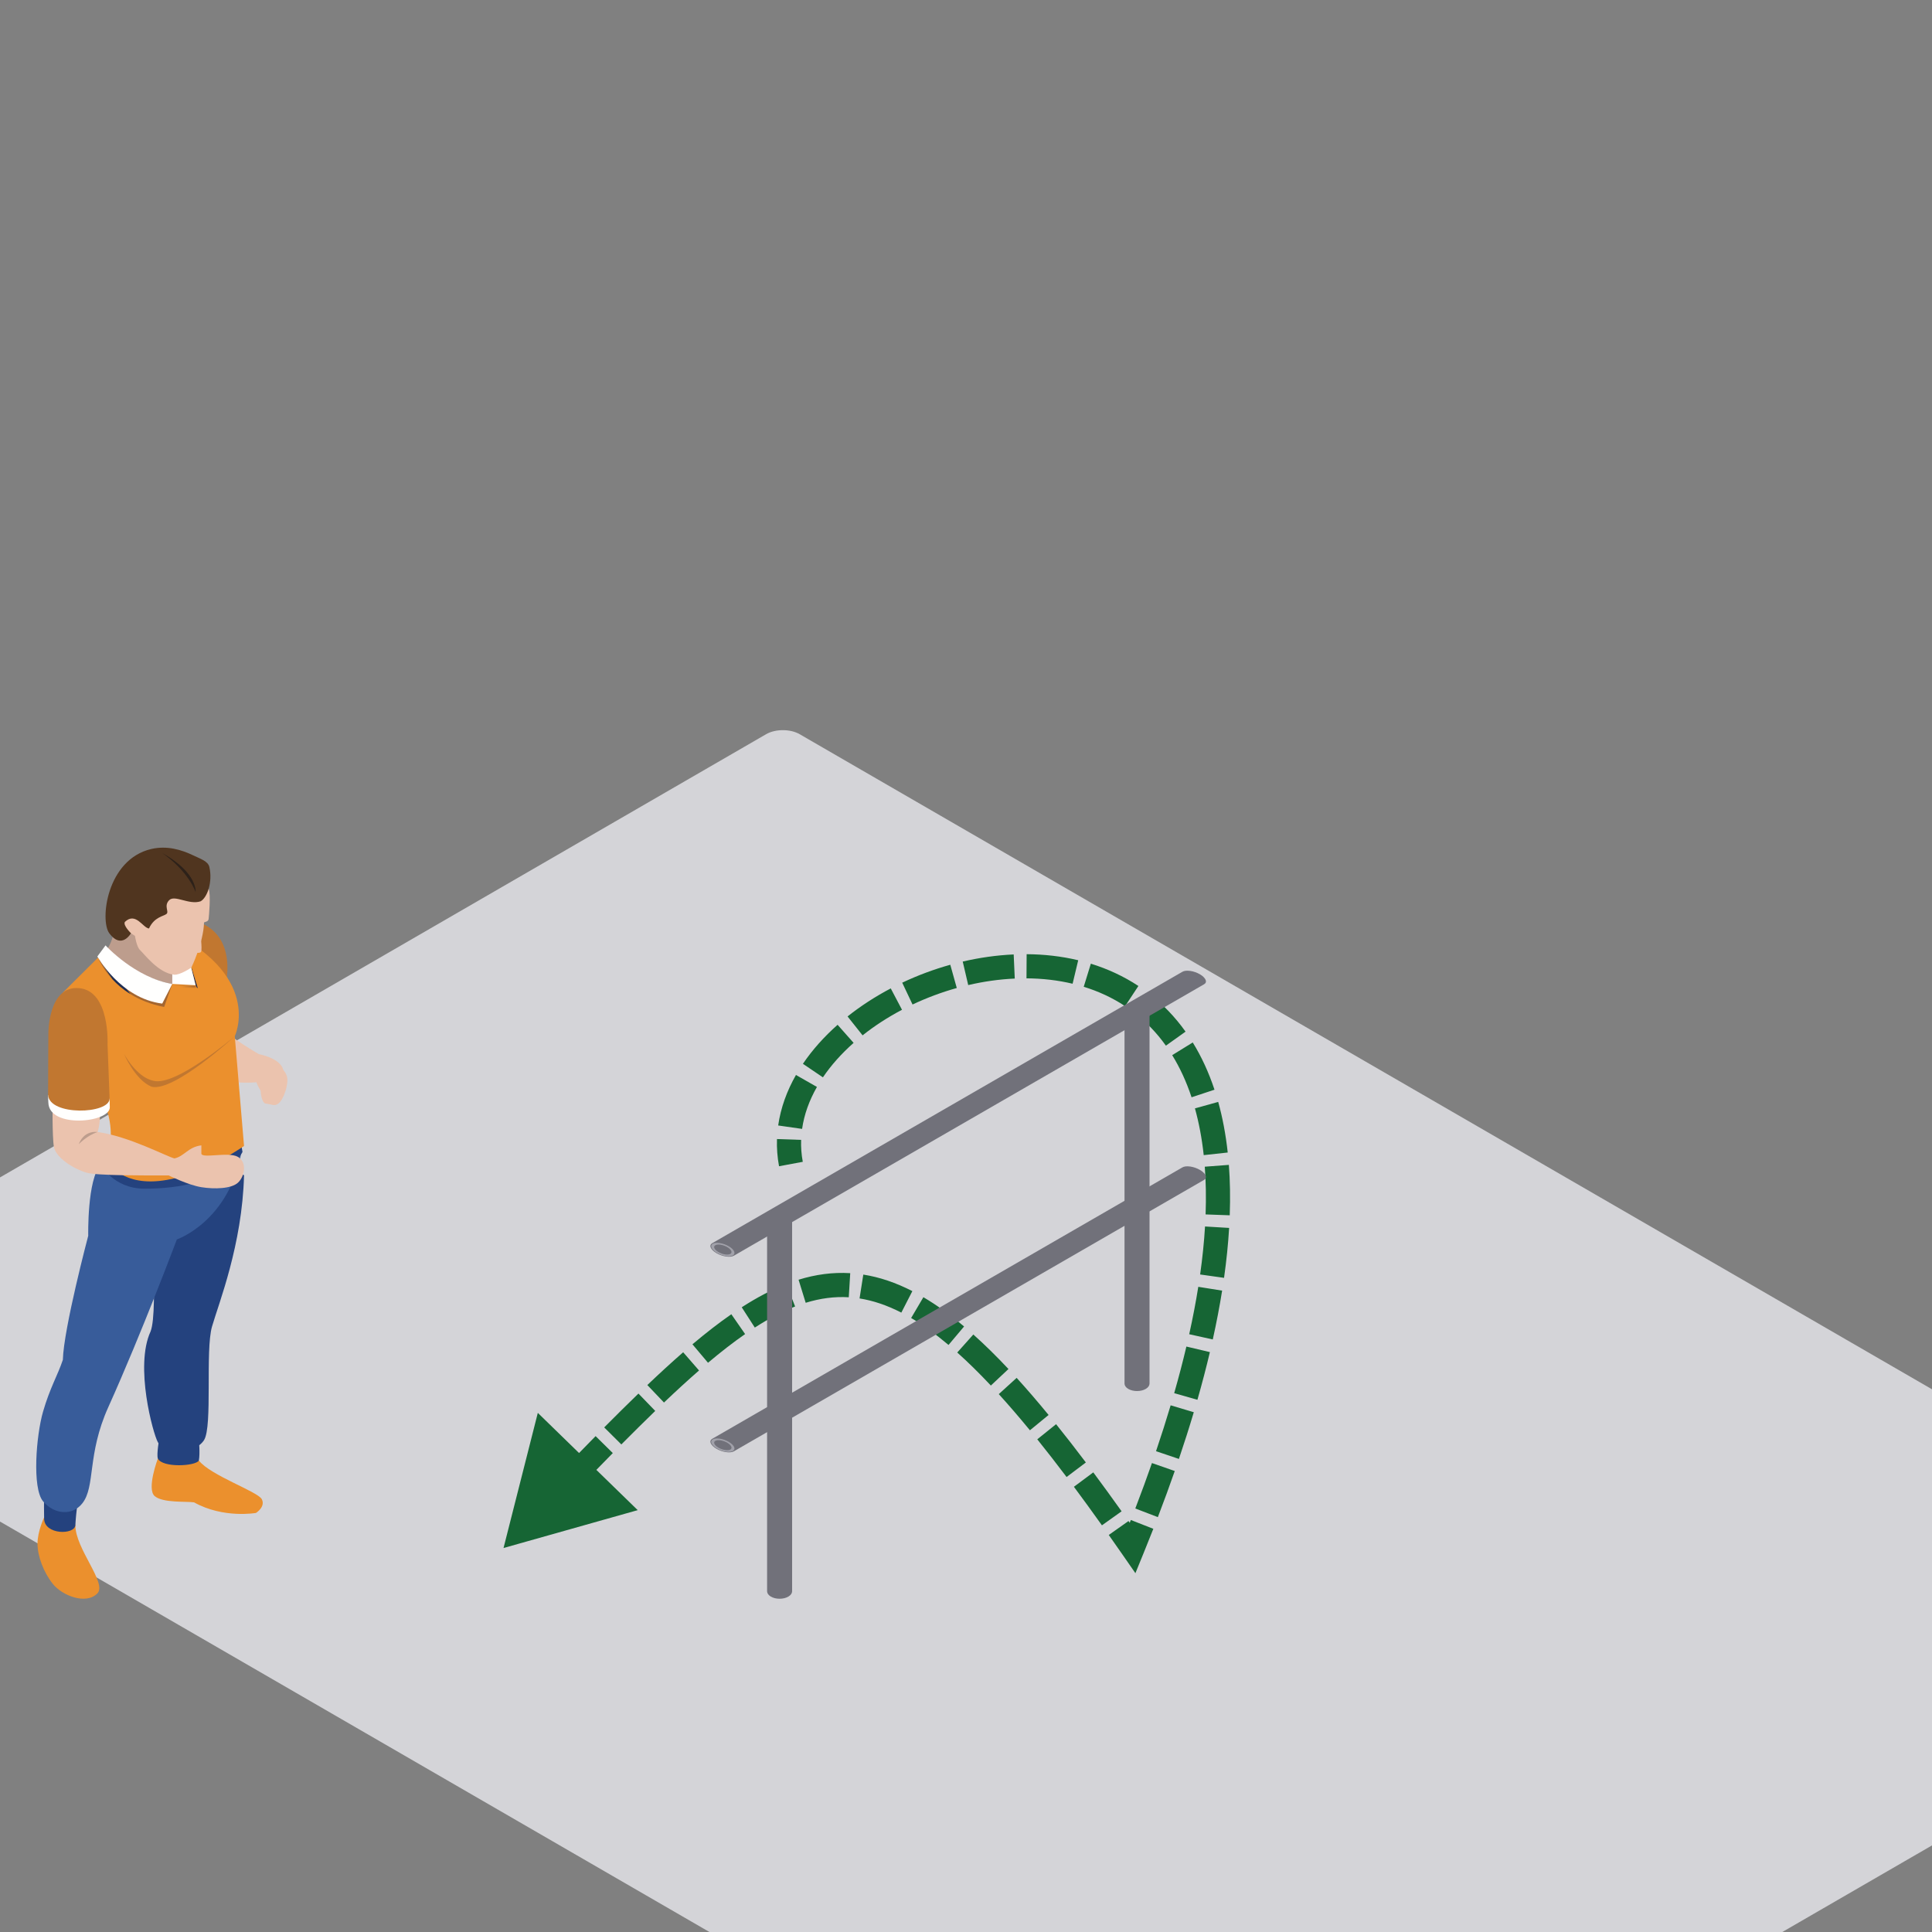 <svg width="800" height="800" viewBox="0 0 800 800" fill="none" xmlns="http://www.w3.org/2000/svg">
<rect x="0" y="0" width="800" height="800" fill="#808080" stroke="none"/>
<g clip-path="url(#clip0_7721_38936)">
<rect width="737.943" height="516.56" rx="8" transform="matrix(0.866 0.501 -0.866 0.501 324.177 300)" fill="#D4D4D8"/>
<path fill-rule="evenodd" clip-rule="evenodd" d="M83.448 382.28C99.738 389.497 92.634 411.297 92.634 411.297L75.292 398.459L76.614 384.794C76.614 384.794 80.528 381.297 83.448 382.28Z" fill="#C17730"/>
<path fill-rule="evenodd" clip-rule="evenodd" d="M107.198 436.501C107.198 436.501 100.29 432.561 94.97 428.461C88.062 429.061 94.809 447.928 94.809 447.928C94.809 447.928 101.494 448.629 106.167 448.137C107.415 451.742 109.829 453.709 109.829 453.709L116.188 451.09C116.188 451.09 117.916 445.891 117.356 443.158C116.188 438.078 107.198 436.501 107.198 436.501Z" fill="#EBC3AE"/>
<path fill-rule="evenodd" clip-rule="evenodd" d="M46.998 385.149C47.163 389.741 43.385 394.556 43.385 394.556L52.479 407.419L65.414 414.417L76.173 409.936L77.373 398.458L67.39 383.81L51.28 380.811C51.28 380.811 46.837 380.557 46.998 385.149Z" fill="#BD9D8D"/>
<path fill-rule="evenodd" clip-rule="evenodd" d="M82.34 604.774C87.132 610.953 106.761 617.619 108.405 620.789C110.049 623.958 105.992 626.476 105.992 626.476C105.992 626.476 92.504 628.878 80.367 622.1C77.055 621.587 67.562 622.428 64.078 619.53C60.598 616.633 65.362 603.958 65.362 603.958C65.362 603.958 77.537 598.599 82.34 604.774Z" fill="#EB902D"/>
<path fill-rule="evenodd" clip-rule="evenodd" d="M65.97 595.43C65.97 595.43 64.76 602.316 65.362 603.958C67.285 607.895 81.046 607.124 82.34 604.774C82.906 601.758 82.34 596.249 82.34 596.249L65.97 595.43Z" fill="#24427E"/>
<path fill-rule="evenodd" clip-rule="evenodd" d="M101.049 486.729C100.29 515.418 90.64 539.466 87.789 549.303C84.942 559.142 88.083 590.621 84.494 596.305C80.906 601.988 68.709 603.083 65.362 597.18C63.406 593.728 55.68 565.753 62.353 551.321C65.862 542.305 61.692 494.375 61.692 494.375C61.692 494.375 100.052 484.051 101.049 486.729Z" fill="#24427E"/>
<path fill-rule="evenodd" clip-rule="evenodd" d="M31.209 631.501C31.101 641.229 44.483 655.553 40.31 659.81C35.596 664.618 25.732 660.685 21.888 655.873C18.054 651.065 15.546 644.398 15.532 639.259C15.511 634.119 18.261 628.324 18.261 628.324C18.261 628.324 30.555 628.767 31.209 631.501Z" fill="#EB902D"/>
<path fill-rule="evenodd" clip-rule="evenodd" d="M18.271 618.164C18.271 618.164 18.163 622.153 18.271 628.876C18.38 635.598 30.992 635.654 31.209 631.501C31.486 626.25 32.525 619.039 32.525 619.039L18.271 618.164Z" fill="#24427E"/>
<path fill-rule="evenodd" clip-rule="evenodd" d="M41.731 482.278C36.033 488.31 36.536 511.703 36.536 511.703C36.536 511.703 26.386 549.96 26.026 563.074C23.892 569.472 20.688 574.66 17.834 584.5C14.98 594.336 13.231 616.195 17.834 621.662C22.441 627.126 29.891 627.781 34.06 622.537C39.614 615.539 35.966 602.384 44.809 582.75C58.845 551.585 73.231 513.23 73.231 513.23C73.231 513.23 95.026 505.796 100.07 476.5C93.711 479.126 45.953 478.641 41.731 482.278Z" fill="#385C9A"/>
<path fill-rule="evenodd" clip-rule="evenodd" d="M45.466 475.757L41.731 482.278C41.731 482.278 46.935 492.204 59.828 492.208C93.386 492.218 100.416 477.002 100.416 477.002L99.3 470.492L45.466 475.757Z" fill="#24427E"/>
<path fill-rule="evenodd" clip-rule="evenodd" d="M97.216 429.064L101.049 474.521C101.049 474.521 80.224 489.197 62.35 489.197C47.988 489.197 43.973 479.943 43.973 479.943C43.973 479.943 47.484 472.649 44.99 462.213C42.493 451.77 26.026 411.016 26.026 411.016L43.7 393.433C43.7 393.433 61.147 409.172 71.343 407.422C73.977 406.546 66.736 386.33 66.736 383.812C109.664 403.269 97.216 429.064 97.216 429.064Z" fill="#EB902D"/>
<path fill-rule="evenodd" clip-rule="evenodd" d="M51.279 436.221C51.279 436.221 56.323 446.005 63.539 447.536C72.875 449.994 97.216 429.062 97.216 429.062C97.216 429.062 72.112 452.239 62.787 449.994C55.883 447.211 51.279 436.221 51.279 436.221Z" fill="#C17730"/>
<mask id="mask0_7721_38936" style="mask-type:alpha" maskUnits="userSpaceOnUse" x="71" y="407" width="11" height="3">
<path d="M81.612 409.078L71.343 407.422L81.007 407.969L80.983 407.872C81.2 408.273 81.409 408.677 81.612 409.078Z" fill="white"/>
</mask>
<g mask="url(#mask0_7721_38936)">
<path fill-rule="evenodd" clip-rule="evenodd" d="M71.343 409.078H81.612V407.422H71.343V409.078Z" fill="#A46630"/>
</g>
<path fill-rule="evenodd" clip-rule="evenodd" d="M81.888 409.12L81.612 409.075C81.409 408.674 81.2 408.27 80.983 407.869L79.171 400.689C79.213 400.658 79.237 400.644 79.237 400.644C79.237 400.644 79.248 400.62 79.269 400.574L81.888 409.12Z" fill="#212E51"/>
<path fill-rule="evenodd" clip-rule="evenodd" d="M71.343 407.421L81.007 407.969L77.919 395.727L71.343 396.379V407.421Z" fill="#FFFFFE"/>
<path fill-rule="evenodd" clip-rule="evenodd" d="M86.39 368.043C87.352 370.365 86.526 379.326 86.39 380.474C86.254 381.621 85.229 381.621 84.494 381.952C84.249 390.397 79.237 400.645 79.237 400.645C79.237 400.645 74.526 403.887 72 403.595C65.414 402.831 59.499 394.742 58.02 393.431C56.54 392.116 55.883 387.527 55.883 387.527L54.235 386.433C50.618 388.019 50.129 386.544 50.129 386.544V378.838L53.084 368.043L65.362 359.162L81.007 358.012C81.007 358.012 85.432 365.714 86.39 368.043Z" fill="#EBC3AE"/>
<path fill-rule="evenodd" clip-rule="evenodd" d="M82.857 385.562C82.857 385.562 83.84 392.941 83.267 394.084C82.689 395.231 78.496 393.924 78.496 393.924L82.857 385.562Z" fill="#EBC3AE"/>
<path fill-rule="evenodd" clip-rule="evenodd" d="M54.235 386.433C54.235 386.433 50.839 383.156 51.717 381.736C56.208 377.469 59.174 384.247 61.692 384.467C63.886 379.655 67.726 379.439 68.933 378.452C70.136 377.469 67.726 375.174 70.028 372.768C72.329 370.366 78.251 374.85 83.078 373.208C85.817 371.677 88.118 365.23 86.691 358.996C86.142 356.597 83.008 355.631 80.007 354.191C75.211 351.889 69.174 350.021 62.567 351.565C44.158 355.938 41.297 381.077 45.246 386.433C50.346 393.351 54.235 386.433 54.235 386.433Z" fill="#50351F"/>
<path fill-rule="evenodd" clip-rule="evenodd" d="M67.177 353.207C81.976 361.513 80.993 369.382 80.993 369.382C80.993 369.382 78.251 360.969 67.177 353.207Z" fill="#2D2119"/>
<path fill-rule="evenodd" clip-rule="evenodd" d="M41.213 458.726C41.657 460.581 41.363 466.027 40.419 468.74C53.357 470.49 69.359 479.05 72.224 479.674C74.858 481.641 71.724 486.753 69.86 486.725C60.195 486.725 40.003 486.847 35.816 485.578C29.947 483.799 23.095 479.183 22.328 474.918C21.559 470.658 21.783 455.082 21.783 455.082C21.783 455.082 40.779 456.867 41.213 458.726Z" fill="#EBC3AE"/>
<path fill-rule="evenodd" clip-rule="evenodd" d="M19.919 453.445C19.94 454.892 19.971 456.005 20.027 456.608C20.356 467.375 45.466 464.917 45.466 458.522C45.466 457.894 45.435 456.601 45.379 454.903L19.919 453.445Z" fill="#FFFFFE"/>
<path fill-rule="evenodd" clip-rule="evenodd" d="M45.379 454.902C45.326 453.2 44.532 432.454 44.532 432.454C44.532 432.454 45.627 410.316 32.748 409.169C19.859 408.022 20.027 427.97 20.027 427.97C20.027 427.97 19.891 452.224 19.919 453.444C20.52 462.13 45.354 461.39 45.379 454.902Z" fill="#C17730"/>
<path fill-rule="evenodd" clip-rule="evenodd" d="M40.419 468.74C35.896 470.246 32.647 473.771 32.647 473.771C32.647 473.771 34.333 468.115 40.419 468.74Z" fill="#BD9D8D"/>
<path fill-rule="evenodd" clip-rule="evenodd" d="M69.86 486.724C69.86 486.724 77.925 490.713 83.379 491.588C88.828 492.463 95.831 492.257 98.569 489.691C101.315 487.121 102.431 481.257 98.482 479.018C94.533 476.776 83.379 479.914 83.379 477.616C83.379 476.305 83.379 475.144 83.379 474.266C77.918 474.918 76.278 478.854 72.224 479.674C71.448 480.165 69.86 486.724 69.86 486.724Z" fill="#EBC3AE"/>
<mask id="mask1_7721_38936" style="mask-type:alpha" maskUnits="userSpaceOnUse" x="42" y="392" width="3" height="3">
<path d="M42.49 394.634C42.462 394.581 42.444 394.557 42.444 394.557L42.437 394.564L43.7 392.855C43.7 392.855 43.878 393.033 44.225 393.351C44.144 393.473 44.071 393.588 43.997 393.696C43.801 393.521 43.7 393.431 43.7 393.431L42.49 394.634Z" fill="white"/>
</mask>
<g mask="url(#mask1_7721_38936)">
<path fill-rule="evenodd" clip-rule="evenodd" d="M42.437 394.634H44.225V392.855H42.437V394.634Z" fill="#246A7A"/>
</g>
<path fill-rule="evenodd" clip-rule="evenodd" d="M69.674 407.557C60.195 407.557 46.211 395.635 43.997 393.697C44.071 393.589 44.144 393.474 44.224 393.352C46.715 395.639 57.796 405.2 71.343 407.421C70.808 407.511 70.248 407.557 69.674 407.557Z" fill="#816C61"/>
<path fill-rule="evenodd" clip-rule="evenodd" d="M67.971 416.959C62.301 415.881 57.715 413.932 54.043 411.659C47.152 402.621 42.958 395.442 42.49 394.633L43.7 393.43C43.7 393.43 43.801 393.52 43.997 393.695C46.211 395.633 60.195 407.555 69.674 407.555C70.248 407.555 70.808 407.509 71.343 407.419L67.971 416.959ZM46.505 405.449C42.301 400.891 40.769 396.826 40.769 396.826L40.919 396.624C41.444 397.565 43.326 400.864 46.505 405.449Z" fill="#A46630"/>
<path fill-rule="evenodd" clip-rule="evenodd" d="M54.043 411.661C50.898 409.716 48.422 407.533 46.505 405.451C43.326 400.866 41.444 397.568 40.919 396.626L42.437 394.566L42.444 394.559C42.444 394.559 42.462 394.583 42.49 394.635C42.958 395.444 47.152 402.624 54.043 411.661Z" fill="#212E51"/>
<path fill-rule="evenodd" clip-rule="evenodd" d="M43.7 391.465C43.7 391.465 55.925 404.892 71.343 407.42L67.177 415.566C49.849 413.432 40.31 396.053 40.31 396.053L43.7 391.465Z" fill="#FFFFFE"/>
<path fill-rule="evenodd" clip-rule="evenodd" d="M111.745 448.84C112.221 449.032 112.616 448.871 112.882 448.676L112.819 448.826C112.819 448.826 112.4 449.366 111.651 449.07C110.91 448.763 110.983 448.083 110.983 448.083L111.049 447.93C111.098 448.254 111.27 448.644 111.745 448.84Z" fill="#94292A"/>
<path fill-rule="evenodd" clip-rule="evenodd" d="M115.607 444.236C115.607 444.236 110.332 443.194 108.678 446.635C107.058 450.003 108.143 456.761 109.993 456.963C112.459 457.238 113.564 458.166 115.138 457.061C117.538 455.38 119.615 448.727 118.832 445.812C118.101 443.079 116.331 442.465 116.331 442.465L115.607 444.236Z" fill="#EBC3AE"/>
<path d="M208.5 641.002L264.064 625.318L222.699 585.04L208.5 641.002ZM469 641.002L464.892 643.853L470.146 651.424L473.629 642.892L469 641.002ZM222.518 633.763C227.28 628.858 231.961 624.023 236.419 619.429L229.243 612.465C224.727 617.118 220.15 621.845 215.343 626.798L222.518 633.763ZM239.896 615.85C244.675 610.933 249.285 606.21 253.747 601.687L246.628 594.664C242.142 599.211 237.512 603.955 232.725 608.879L239.896 615.85ZM257.288 598.11C262.139 593.225 266.808 588.596 271.32 584.233L264.369 577.044C259.795 581.466 255.076 586.145 250.192 591.064L257.288 598.11ZM274.941 580.758C279.969 575.97 284.795 571.539 289.455 567.481L282.888 559.94C278.091 564.117 273.153 568.652 268.045 573.516L274.941 580.758ZM293.175 564.292C298.507 559.796 303.607 555.83 308.533 552.411L302.832 544.196C297.593 547.832 292.241 551.999 286.729 556.648L293.175 564.292ZM312.553 549.72C318.35 545.984 323.877 543.071 329.23 540.989L325.605 531.669C319.493 534.047 313.365 537.3 307.136 541.314L312.553 549.72ZM333.618 539.458C339.687 537.587 345.576 536.816 351.46 537.171L352.063 527.19C344.865 526.754 337.772 527.712 330.672 529.902L333.618 539.458ZM355.923 537.657C361.486 538.532 367.209 540.437 373.222 543.523L377.788 534.626C370.959 531.121 364.224 528.84 357.476 527.779L355.923 537.657ZM377.282 545.761C382.227 548.673 387.369 552.366 392.766 556.912L399.208 549.264C393.466 544.427 387.869 540.39 382.356 537.144L377.282 545.761ZM396.375 560.046C400.842 564.038 405.471 568.587 410.295 573.724L417.585 566.879C412.596 561.566 407.758 556.806 403.038 552.589L396.375 560.046ZM413.574 577.274C417.728 581.842 422.02 586.829 426.47 592.25L434.2 585.906C429.658 580.373 425.256 575.256 420.973 570.546L413.574 577.274ZM429.512 595.993C433.434 600.865 437.475 606.063 441.649 611.598L449.633 605.576C445.404 599.969 441.298 594.687 437.302 589.723L429.512 595.993ZM444.683 615.648C448.442 620.701 452.307 626.017 456.286 631.605L464.432 625.804C460.417 620.166 456.511 614.793 452.706 609.679L444.683 615.648ZM459.116 635.597C461.015 638.289 462.94 641.04 464.892 643.853L473.108 638.152C471.142 635.319 469.202 632.545 467.286 629.831L459.116 635.597ZM473.629 642.892C474.985 639.57 476.298 636.289 477.569 633.047L468.258 629.398C467.005 632.595 465.709 635.834 464.371 639.113L473.629 642.892ZM479.443 628.213C481.948 621.684 484.279 615.318 486.442 609.112L476.999 605.821C474.872 611.925 472.576 618.194 470.106 624.632L479.443 628.213ZM488.16 604.114C490.407 597.479 492.46 591.031 494.324 584.767L484.74 581.914C482.912 588.054 480.898 594.383 478.689 600.906L488.16 604.114ZM495.824 579.624C497.768 572.823 499.486 566.243 500.989 559.878L491.256 557.58C489.791 563.787 488.113 570.217 486.209 576.876L495.824 579.624ZM502.188 554.638C503.74 547.633 505.025 540.896 506.057 534.419L496.182 532.845C495.183 539.113 493.936 545.653 492.425 552.475L502.188 554.638ZM506.852 529.129C507.871 521.909 508.566 515.022 508.958 508.457L498.976 507.861C498.601 514.14 497.934 520.759 496.95 527.732L506.852 529.129ZM509.209 503.227C509.475 495.852 509.345 488.899 508.848 482.352L498.876 483.108C499.343 489.255 499.469 495.835 499.216 502.867L509.209 503.227ZM508.376 477.232C507.555 469.688 506.225 462.71 504.434 456.276L494.8 458.958C496.433 464.825 497.668 471.264 498.435 478.314L508.376 477.232ZM502.896 451.22C500.49 443.956 497.461 437.448 493.891 431.665L485.381 436.916C488.516 441.996 491.226 447.789 493.403 454.363L502.896 451.22ZM490.912 427.177C486.492 420.981 481.413 415.758 475.831 411.445L469.716 419.358C474.521 423.071 478.918 427.584 482.772 432.985L490.912 427.177ZM471.388 408.271C465.236 404.214 458.605 401.174 451.695 399.045L448.75 408.601C454.818 410.471 460.577 413.12 465.883 416.619L471.388 408.271ZM446.465 397.617C439.51 395.955 432.331 395.156 425.11 395.111L425.049 405.111C431.577 405.151 437.992 405.874 444.141 407.343L446.465 397.617ZM419.747 395.215C412.674 395.531 405.587 396.543 398.646 398.162L400.918 407.901C407.295 406.413 413.771 405.492 420.192 405.205L419.747 395.215ZM393.495 399.482C386.638 401.396 379.95 403.898 373.59 406.906L377.865 415.946C383.717 413.178 389.875 410.875 396.184 409.113L393.495 399.482ZM368.84 409.278C362.442 412.648 356.421 416.546 350.957 420.889L357.18 428.717C362.127 424.784 367.622 421.222 373.5 418.126L368.84 409.278ZM346.834 424.345C341.288 429.252 336.415 434.671 332.471 440.501L340.753 446.104C344.172 441.051 348.465 436.254 353.461 431.835L346.834 424.345ZM329.591 445.124C325.857 451.669 323.281 458.691 322.23 466.034L332.129 467.45C332.98 461.503 335.086 455.671 338.277 450.08L329.591 445.124ZM321.732 471.657C321.606 475.369 321.879 479.13 322.585 482.916L332.415 481.082C331.844 478.018 331.625 474.987 331.726 471.997L321.732 471.657Z" fill="#166534"/>
<path fill-rule="evenodd" clip-rule="evenodd" d="M317.638 658.899C317.638 659.694 318.143 660.49 319.155 661.096C321.177 662.31 324.456 662.31 326.479 661.096C327.49 660.49 327.995 659.694 327.995 658.899V504.041C327.995 503.246 327.49 502.45 326.479 501.844C324.456 500.63 321.177 500.63 319.155 501.844C318.143 502.45 317.638 503.246 317.638 504.041V658.899Z" fill="#71717A"/>
<circle r="3.436" transform="matrix(0.866 -0.5 0.866 0.5 322.816 503.934)" stroke="#A1A1AA"/>
<path fill-rule="evenodd" clip-rule="evenodd" d="M465.638 572.899C465.638 573.694 466.143 574.49 467.154 575.096C469.177 576.31 472.456 576.31 474.478 575.096C475.49 574.49 475.995 573.694 475.995 572.899V418.041C475.995 417.246 475.49 416.45 474.478 415.844C472.456 414.63 469.177 414.63 467.154 415.844C466.143 416.45 465.638 417.246 465.638 418.041V572.899Z" fill="#71717A"/>
<circle r="3.436" transform="matrix(0.866 -0.5 0.866 0.5 470.816 417.934)" stroke="#A1A1AA"/>
<path fill-rule="evenodd" clip-rule="evenodd" d="M498.609 407.552C499.297 407.155 499.548 406.505 499.198 405.696C498.497 404.078 495.658 402.439 492.856 402.034C491.455 401.832 490.328 401.976 489.64 402.374L294.918 514.78C294.229 515.178 293.979 515.828 294.329 516.637C295.029 518.255 297.869 519.894 300.671 520.298C302.072 520.501 303.198 520.356 303.887 519.958L498.609 407.552Z" fill="#71717A"/>
<circle r="3.436" transform="matrix(-1.183 -0.183 -0.317 -0.683 299.312 517.42)" stroke="#A1A1AA"/>
<path fill-rule="evenodd" clip-rule="evenodd" d="M498.609 488.552C499.297 488.155 499.548 487.505 499.198 486.696C498.497 485.078 495.658 483.439 492.856 483.034C491.455 482.832 490.328 482.976 489.64 483.374L294.918 595.78C294.229 596.178 293.979 596.828 294.329 597.637C295.029 599.255 297.869 600.894 300.671 601.298C302.072 601.501 303.198 601.356 303.887 600.958L498.609 488.552Z" fill="#71717A"/>
<circle r="3.436" transform="matrix(-1.183 -0.183 -0.317 -0.683 299.312 598.42)" stroke="#A1A1AA"/>
</g>
<defs>
<clipPath id="clip0_7721_38936">
<rect width="800" height="800" fill="white"/>
</clipPath>
</defs>
</svg>

